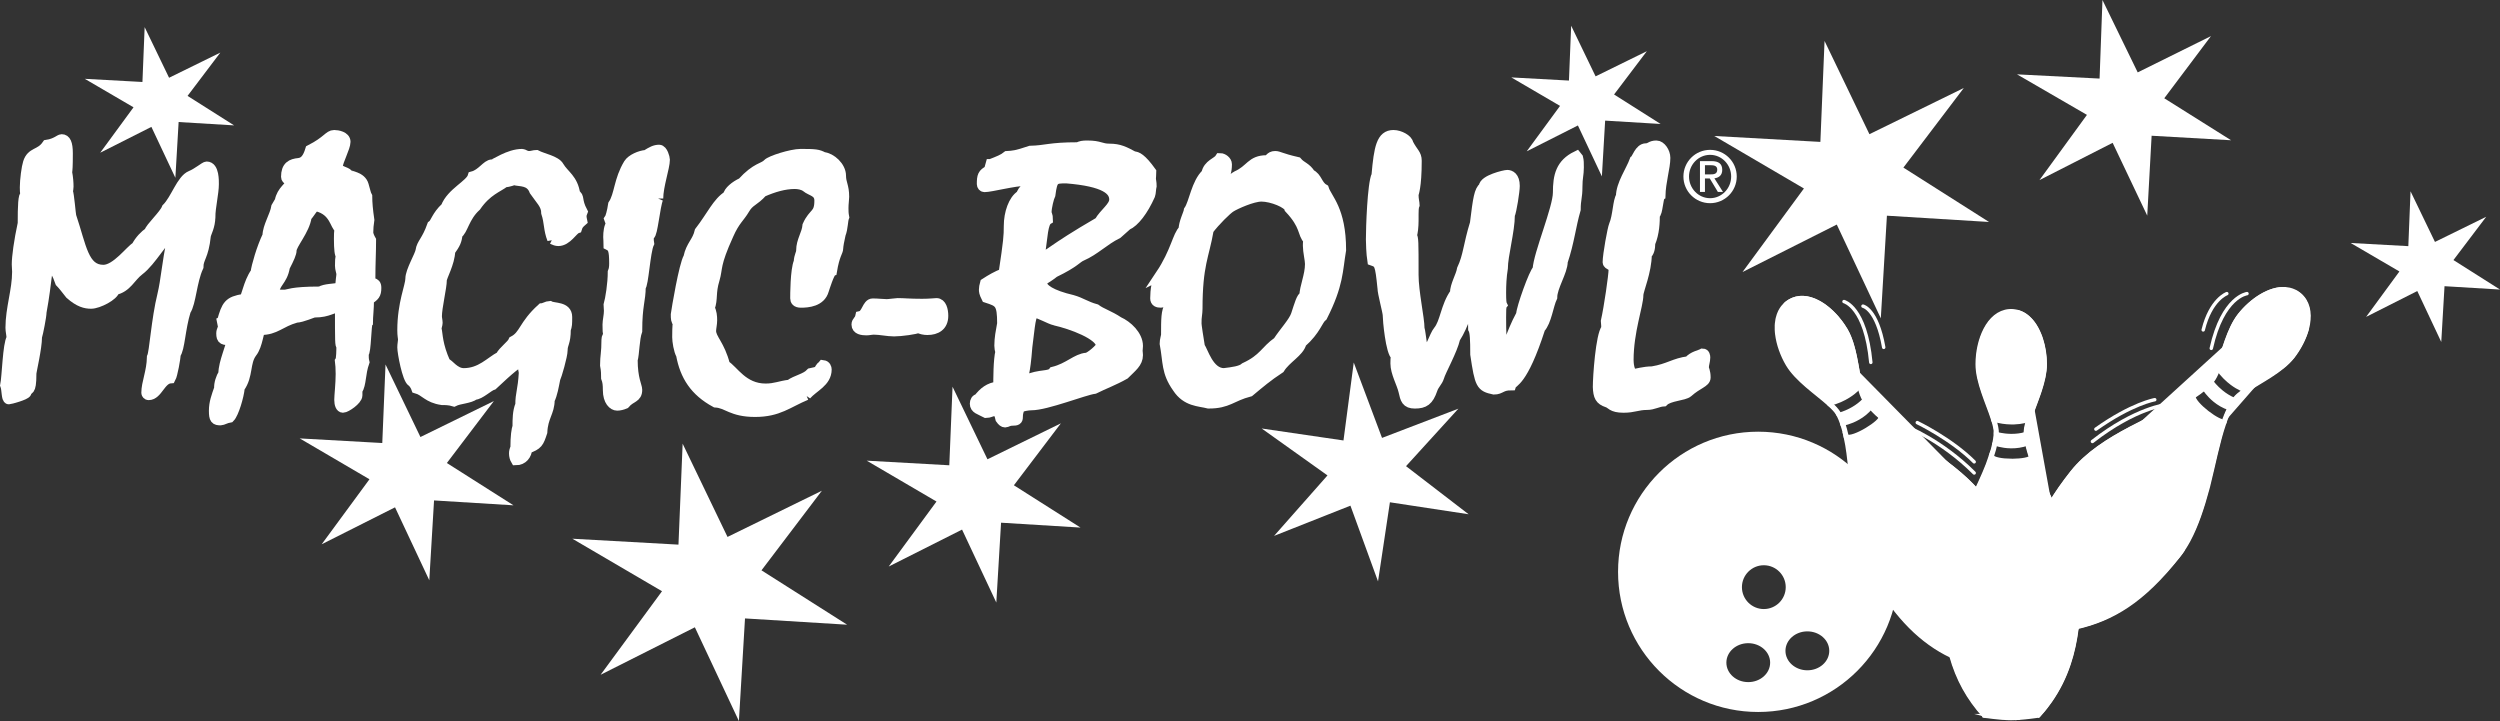 <?xml version="1.0" encoding="UTF-8"?><svg id="Ebene_2" xmlns="http://www.w3.org/2000/svg" viewBox="0 0 728.185 210.026"><rect x="0" y="0" width="728.185" height="210.026" fill="#333333" stroke="none"/><path d="m61.228,63.134c0,2.856-1.224,4.692-1.326,5.61-.612,5.916-2.142,6.426-2.142,8.976-1.938,4.182-2.142,10.506-3.672,12.749-1.632,5.202-1.734,11.22-2.958,12.648,0,1.224-.918,6.12-1.428,7.038-2.958.204-3.774,4.896-6.426,4.896-.306,0-.612-.306-.612-.612,0-2.958,1.53-6.018,1.632-10.404.714-1.428,1.224-10.811,3.06-18.258,1.02-4.284,1.224-8.67,2.754-16.014,0-.51-.204-.612-.714-.612-1.734,0-5.202,6.834-8.874,9.588-2.55,1.938-3.57,4.998-7.14,5.712-.204,1.632-4.794,3.977-6.834,3.977-1.632,0-3.468-.408-6.12-2.754-1.02-1.326-2.244-2.856-2.856-3.468-.714-2.142-2.244-5.1-2.754-5.1-1.326,0-1.02,4.386-2.754,13.77,0,1.224-1.02,6.324-1.326,7.242,0,3.264-1.632,9.996-1.632,10.709,0,6.018-1.02,3.876-1.428,5.508-.204.714-4.794,1.938-5.1,1.938-.714,0-.51-2.754-1.02-4.08.51-2.448.714-11.934,1.836-13.668,0-1.02-.306-2.04-.306-3.06,0-5.61,1.938-10.913,1.938-16.32,0-.714-.102-1.428-.102-2.142,0-2.142.612-6.732,1.734-11.934,0-5.1.102-8.262.816-8.364-.204-.612-.204-1.428-.204-2.142,0-2.142.51-5.916.918-7.14,1.02-3.264,3.468-2.244,5.508-5.202,2.652-.408,3.672-1.632,4.284-1.632,1.122,0,1.734,1.122,1.734,4.08,0,3.978-.102,4.896-.204,5.508.306,1.632.408,3.06.408,4.182,0,.612-.102,1.02-.204,1.326.408.918.816,6.63,1.02,7.344,2.958,8.772,3.57,15.606,9.384,15.606,3.774,0,7.956-5.916,9.588-6.732,1.02-1.938,2.448-3.366,3.774-4.284.204-1.224,4.386-4.998,5.1-6.936,2.652-2.652,4.284-8.364,7.038-9.486,1.836-.714,4.08-2.652,4.59-2.652,2.142,0,2.04,4.182,2.04,5.1,0,2.55-1.02,6.834-1.02,9.486Z" fill="#fff" stroke="#fff" stroke-width="3"/><path d="m64.696,93.631c1.326-4.794,1.938-5.814,6.324-6.528.816-.204,1.224-4.59,3.468-7.752.204-1.734,1.734-7.14,3.468-10.71,0-2.55,2.142-5.814,2.55-8.364l1.02-1.734c.51-2.958,3.06-4.284,3.06-5.202,0-1.02-1.224-.918-1.224-1.836,0-3.06,1.53-3.774,3.672-3.978,1.734-.204,2.652-1.53,3.366-3.876,4.998-2.55,5.406-4.284,6.936-4.284,1.02,0,3.264.408,3.264,1.938,0,1.632-2.244,5.712-2.244,7.14s2.448,1.53,3.06,2.346c.51.612,3.774.612,4.488,3.162.51,1.632.612,2.55,1.02,3.264,0,1.734.204,4.08.612,6.834-.204,1.224-.306,2.652-.306,3.672,0,.612.408,1.53.816,2.244,0,3.468-.204,6.732-.204,11.22,0,2.04,1.734.51,1.734,2.652,0,1.938-.51,2.346-2.142,3.468,0,2.652-.306,4.998-.306,6.528-.51.408-.51,8.976-1.224,9.078,0,1.224,0,1.734.204,2.55-1.224,3.468-.816,6.324-2.04,8.262v1.428c0,1.326-3.264,3.57-4.182,3.57-.612,0-1.02-.918-1.02-2.244,0-1.224.408-4.692.408-7.548,0-1.734-.102-2.856-.204-3.672.408-.51.408-3.57.408-4.59-.408,0-.408-1.02-.408-11.22-2.244,0-3.264,1.53-7.446,1.53-.612,0-3.468,1.428-5.406,1.53-4.692,1.326-5.916,3.57-10.302,3.57-.612,0-.816,4.488-2.55,6.63-2.142,2.856-1.02,6.63-3.57,10.2-.204,2.448-1.734,7.548-2.856,8.67-1.224.204-2.142.815-2.652.815-1.53,0-1.938-.306-1.938-2.754,0-2.346.714-4.182,1.53-6.528-.102-1.326.51-3.162,1.224-4.284,0-3.264,2.346-8.058,2.346-9.792-2.346,0-2.958,0-2.958-1.938,0-.918.51-1.428.51-1.938l-.306-1.53Zm18.258-15.912c-.714,4.284-3.162,4.59-3.162,7.956.714.204,2.346.204,3.06.204,1.224,0,1.734-.918,10.404-.918,1.53-.918,3.978-.714,5.916-1.224,0-1.938.306-3.162.306-3.876,0-.612-.408-1.53-.408-2.448,0-1.224,0-2.244.306-2.958-.408-.102-.612-1.836-.612-4.896,0-1.224,0-1.836.204-2.958-1.428-.816-1.428-5.202-6.63-6.528-1.224,0-1.632,1.428-3.06,3.06-.51,3.876-4.386,8.058-4.386,9.792,0,.816-.612,2.244-1.937,4.794Z" fill="#fff" stroke="#fff" stroke-width="3"/><path d="m160.88,69.662c-1.122-2.856-.816-4.896-1.734-7.65,0-2.448-1.734-3.876-3.468-6.426-1.224-3.264-4.284-2.652-5.915-3.162-.306,0-1.53.612-2.754.612-1.938,1.53-5.202,2.448-8.364,7.038-3.468,3.162-3.774,7.038-5.406,8.058-.204,2.04-.612,2.856-2.142,4.998-.102,3.468-2.448,7.446-2.448,8.466,0,2.04-1.428,7.956-1.428,10.506,0,.612.204,1.326.204,1.938,0,.51-.306,1.122-.306,1.734.408,1.632.204,4.59,2.652,9.996.918.101,2.55,2.958,5.304,2.958,4.998,0,7.752-3.366,10.71-4.896.816-1.632,3.264-3.264,3.774-4.488,3.264-1.734,2.856-4.59,8.262-9.486.408,0,1.836-.714,2.244-.714,1.224.714,5.1.102,5.1,3.162,0,2.04,0,2.55-.408,3.672,0,3.876-.918,4.08-.918,6.018,0,1.632-1.734,7.548-2.142,8.364-.408,2.04-.816,4.488-1.632,6.12,0,3.57-1.938,4.896-2.142,9.384-1.02,3.061-1.224,3.672-4.386,4.794-.102,1.836-1.326,3.366-3.264,3.366-.306-.51-.51-1.224-.51-1.938,0-.511.101-1.021.408-1.632,0-3.57.306-5.305.612-6.223,0-2.04,0-4.386.816-6.324,0-3.366.714-4.08,1.02-9.384-.306-1.428-.306-2.244-.306-3.264-1.326,0-3.978,2.346-8.772,6.834-1.326.408-3.774,2.856-5.304,2.856-1.428,1.122-4.386,1.122-6.018,1.938-1.326-.408-2.652-.408-3.468-.408-4.182-.612-4.896-2.652-7.446-3.366-.204-.612-.816-1.632-1.326-1.938-1.326-.816-2.754-8.466-2.754-9.996,0-.816.204-1.734.204-2.244,0-.612-.204-1.122-.204-2.754,0-7.854,2.346-12.852,2.346-14.994,0-2.244,2.754-6.732,2.958-8.16.306-2.142,1.734-2.754,3.366-7.344,1.02-.714,1.224-2.754,3.978-5.304,1.632-4.284,7.14-6.528,7.854-8.976,2.652-.714,4.08-3.468,5.61-3.468.816,0,4.794-3.06,8.772-3.06.408,0,.918.612,2.04.612.714,0,1.53-.306,2.04-.306,1.938,1.02,5.712,1.632,6.63,3.366,1.428,2.448,4.08,3.57,4.692,8.058,1.428.714.306,1.632,2.142,5.1-.204.51-.306.816-.306,1.326,0,.408.102.816.204,1.326-.816.714-1.224,1.122-1.53,2.142-1.224.408-2.856,3.672-5.406,3.672-.51,0-1.122-.204-1.734-.51Z" fill="#fff" stroke="#fff" stroke-width="3"/><path d="m191.683,57.83c-.918,2.142-1.632,10.608-2.448,10.608-.204.408-.306.714-.306,1.02,0,.408,0,.816.102,1.428-1.122,2.346-1.632,12.24-2.448,12.648,0,3.978-1.02,5.304-1.02,12.852-.816,2.244-.816,6.732-1.326,8.466,0,5.508,1.326,7.65,1.326,8.67,0,2.448-1.734,1.938-3.57,4.08-.714.306-1.53.51-2.244.51-1.122,0-2.652-1.326-2.652-4.488,0-1.53-.101-2.55-.51-3.57,0-1.02,0-2.142-.306-3.672,0-2.754.408-3.468.408-7.446,0-.714.306-1.02.612-1.326-.306-.51-.306-1.632-.306-3.06,0-1.122.408-2.652.408-3.978,0-.612-.102-1.428-.102-1.734.51-1.734,1.224-6.222,1.224-9.588.306-.714.408-1.428.408-2.55,0-3.978-.408-4.692-1.632-5.304,0-1.224-.102-1.836-.102-2.346,0-1.428.204-3.06.816-3.774l-.51-1.428c.306-.408.816-2.244,1.122-4.284,1.836-2.754,1.632-7.14,4.488-11.831.816-1.326,3.366-2.448,5.1-2.55,1.632-1.02,2.55-1.53,3.774-1.53,1.02,0,1.632,2.346,1.632,2.856,0,2.244-1.938,7.65-1.938,11.322Z" fill="#fff" stroke="#fff" stroke-width="3"/><path d="m234.829,115.051c-5.406,2.244-8.058,4.896-14.892,4.896s-8.058-2.55-11.526-2.754c-6.018-3.264-8.873-7.752-9.996-13.872-.714-1.224-1.122-3.978-1.122-5.1,0-.612,0-3.672.204-4.08-.612-.816-.612-1.326-.612-2.55.204-1.53,2.346-14.382,3.672-16.626.714-3.468,2.55-4.488,3.264-7.548,3.468-4.488,5.202-8.568,8.262-10.404.101-1.224,2.039-2.856,4.08-3.774,4.182-4.59,6.222-4.182,7.446-5.508.816-.918,6.935-2.856,9.588-2.856,4.386,0,5.1.102,6.63.918,2.244.204,5.1,2.754,5.1,5.406,0,2.244.918,2.958.918,6.12,0,.816-.204,1.938-.204,3.264,0,.816,0,1.632.204,2.652-.408,1.02-.306,3.162-1.02,4.998-.408,1.734-.714,3.468-.714,4.08,0,1.02-1.02,1.734-1.836,6.732-.714.306-2.142,4.896-2.346,5.508-.918,3.264-4.59,3.57-6.63,3.57-1.326,0-1.632-.612-1.632-1.224,0-.816,0-8.262,1.02-10.608.102-1.836.714-2.346.714-3.366,0-2.754,1.632-4.794,1.836-7.242,1.734-3.876,3.468-2.958,3.468-7.242,0-2.754-2.448-2.754-3.876-3.978-.918-.714-2.346-.918-3.366-.918-2.958,0-6.12.918-9.384,2.346-2.448,2.754-3.774,2.55-5.202,4.998-1.428,2.448-2.856,3.264-4.692,7.446-4.08,8.976-3.059,9.588-4.08,13.056-1.224,3.978-.408,5.61-1.428,8.364.612,1.122.714,2.346.714,3.57,0,1.02-.306,2.244-.306,3.06,0,2.346,2.55,3.978,4.08,9.996,2.448,1.428,5.202,6.834,11.832,6.834,2.856,0,4.284-.816,7.038-1.122,1.938-1.428,4.59-1.734,6.12-3.366,1.02-.204,1.836-.408,2.448-.714.306-1.224.714-1.122,1.122-1.632.816.102,1.02.816,1.02,1.224,0,3.672-3.774,4.998-5.916,7.446Z" fill="#fff" stroke="#fff" stroke-width="3"/><path d="m270.121,96.08c-.918,0-1.836-.204-2.652-.612-.612.408-4.998,1.02-7.038,1.02-1.938,0-3.978-.51-5.916-.51-.714,0-1.428.204-2.142.204-1.224,0-2.856-.204-2.856-1.632,0-1.02.816-1.02,1.121-2.448,1.836-.408,1.938-3.672,3.57-3.672,1.326,0,3.264.204,4.08.204.714,0,2.652-.306,3.162-.306,1.938,0,3.264.204,7.14.204,2.346,0,3.774-.204,4.182-.204,1.428,0,1.938,1.938,1.938,3.672,0,2.958-2.04,4.08-4.59,4.08Z" fill="#fff" stroke="#fff" stroke-width="3"/><path d="m288.581,47.833c2.346-.918,3.672-1.428,4.794-2.346,1.632-.102,2.55-.102,6.732-1.53,4.59-.102,5.508-1.02,13.872-1.02.918-.408,1.326-.51,2.754-.51,3.672,0,3.876.918,6.426.918,2.856,0,4.386.816,7.038,2.244.918,0,2.244.51,5.1,4.488,0,.918-.102,1.428-.102,1.938s.204,1.122.204,2.142c-.204.816-.204,2.142-.408,2.652-2.04,4.59-4.59,7.854-6.732,8.772l-2.754,2.448c-4.08,2.04-6.528,4.794-10.506,6.528-1.428.612-1.836,1.836-7.956,4.794-2.244,1.836-3.57,2.04-3.57,3.06,0,1.734,2.754,3.57,8.873,4.998,2.55.714,3.876,1.836,6.834,2.652,1.632,1.224,3.876,1.836,6.63,3.672,2.55,1.122,5.61,3.978,5.61,7.038,0,.51-.102,1.02-.102,1.428,0,.306.102.714.102,1.224,0,2.244-1.734,3.468-3.876,5.61-3.06,1.734-6.12,2.856-8.772,4.182-3.06.408-13.974,4.794-18.36,4.794-1.02,0-2.754.306-3.366.714-.306.816-.612,1.428-.612,2.856,0,.714-.306.918-1.53.918s-1.632.51-2.142.51c-.408,0-.816-.306-1.326-1.021l-.51-2.04c-.408-.102-.816-.204-1.53-.204-.51,0-1.326.51-2.142.51-1.938-1.02-3.264-1.224-3.264-2.652,0-.714.306-1.326,1.02-1.428,1.53-1.938,3.06-3.264,5.814-3.57,0-2.244,0-7.752.612-10.2-.204-.408-.306-1.224-.306-1.734,0-2.142.408-4.182.816-6.426,0-6.018-.816-6.324-4.59-7.548-.714-1.428-.714-1.836-.714-2.346s.102-1.122.306-1.836c1.734-1.122,3.468-2.142,5.406-2.856,1.428-9.486,1.53-10.914,1.53-13.872,0-3.672,1.326-7.548,3.468-8.874l.408-.816c.204-.612,2.346-2.448,2.346-2.856,0-.51-.306-.612-1.122-.612-3.57,0-10.302,1.836-12.24,1.836-.408,0-.714-.408-.714-.816,0-2.346.204-3.06,2.04-3.977l.51-1.837Zm18.768,45.492c-1.632-.408-4.794-2.244-5.814-2.244-1.428,0-1.53,3.876-2.346,9.996-.612,8.16-1.326,8.67-1.326,9.078s.306.51.817.612c4.386-1.938,7.038-.918,8.16-2.448,4.488-1.122,6.732-3.876,9.69-4.08,1.02-.102,4.182-2.856,4.182-3.57,0-3.162-8.772-6.324-13.362-7.344Zm3.264-41.412c-3.57,0-4.08.102-4.692,4.794-.408.816-1.122,3.672-1.122,5.1,0,.612.408.918.408,2.142-1.53.918-1.53,5.304-2.244,9.486,0,.918.204,1.122.918,1.122,1.632,0,1.734-1.428,16.32-9.894,1.428-2.55,4.386-4.386,4.386-6.528,0-2.754-2.652-5.304-13.974-6.222Z" fill="#fff" stroke="#fff" stroke-width="3"/><path d="m338.052,80.065c4.488-6.732,4.896-11.424,6.732-13.158,0-2.04,1.428-4.692,1.53-5.61,1.53-2.244,2.142-7.956,5.1-10.71.51-2.754,3.162-3.162,3.978-4.488.816,0,1.938.816,1.938,1.734,0,4.182-1.938,4.182-1.938,6.426,0,.816,0,1.224.306,1.224s3.468-3.774,4.488-4.182c4.182-1.836,4.182-4.59,8.772-4.59.918,0,.918-1.224,2.448-1.224,1.122,0,1.53.612,6.426,1.734,1.224,1.428,2.652,1.53,3.876,3.57,1.938.816,1.938,3.162,3.876,4.284.918,2.856,4.998,5.916,4.998,17.748-1.02,6.018-.714,9.996-5.406,19.278-1.428,1.122-1.836,3.978-6.12,7.752-.612,2.652-4.488,4.488-6.324,7.446-3.57,2.346-5.712,4.182-8.772,6.732-5.406,1.428-6.222,3.468-11.934,3.468-2.754-.714-6.426-.51-9.078-4.59-3.264-4.59-2.652-7.446-3.672-12.852,0-.918.408-2.142.408-2.55,0-4.488,0-6.936,1.02-8.364,0-3.57-.204-3.774-.612-3.774-.612,0-.714,2.754-1.938,2.754-.918,0-1.632-.204-1.632-1.224,0-2.142.408-5.508,1.53-6.834Zm10.404,13.974c0,.714.612,4.59,1.02,7.038.918,1.02,2.55,7.65,7.038,7.65,2.55-.306,4.998-.612,6.12-1.632,5.508-2.55,5.916-4.998,9.588-7.548,1.938-2.958,4.59-5.712,5.304-7.854,1.02-3.06,1.53-5.1,2.448-5.508,0-2.448,1.632-5.916,1.632-9.282,0-1.224-.612-3.672-.612-5.304,0-.408,0-1.02.102-1.734-1.836-1.938-.714-4.08-5.508-9.18-.306-1.53-5.1-3.468-8.16-3.468-2.652,0-7.548,2.244-8.874,3.06-1.224.714-4.692,4.182-6.528,6.63-1.326,7.752-3.264,10.098-3.264,23.052,0,1.326-.306,2.346-.306,4.08Z" fill="#fff" stroke="#fff" stroke-width="3"/><path d="m400.984,50.996c.714-8.058,1.428-11.628,4.895-11.628,1.836,0,4.183,1.326,4.284,2.448,1.428,2.754,2.448,3.06,2.448,4.998,0,7.854-.918,9.486-.918,9.996,0,1.326.306,2.346.306,2.856-.306.714-.306,1.428-.306,4.692,0,1.53-.204,3.672-.51,4.182.51.816.51,1.632.51,11.526,0,4.998,1.733,12.648,1.733,15.606.511,1.632.612,6.834,1.836,6.834s2.551-4.794,3.673-6.12c2.04-2.448,2.142-7.14,4.895-11.016,0-2.244,1.734-4.998,2.04-6.936,1.836-3.876,1.836-7.14,3.774-13.362.918-7.446,1.224-9.486,2.55-10.608,0-2.04,6.12-3.468,6.834-3.468.816,0,2.142.51,2.142,3.162,0,1.53-.918,7.344-1.428,8.466,0,4.59-2.04,11.832-2.04,15.504-.408,2.448-.51,4.998-.51,7.14,0,2.346.102,3.162.306,3.57-.306.408-.306,1.734-.306,3.57,0,8.976.51,9.384.918,9.384,1.224,0,1.632-3.978,4.998-10.2,0-1.734,3.773-12.342,4.794-13.056.203-4.488,5.916-17.85,5.916-22.44,0-4.896.815-8.364,5.405-10.608l.408.51c.204.816.204,1.53.204,2.754,0,2.142-.408,2.958-.408,5.61,0,3.264-.51,3.57-.51,6.63-1.428,4.896-1.836,9.486-3.774,15.198,0,2.856-3.06,7.344-3.06,10.404-1.122,2.346-1.632,7.038-3.468,8.976-5.202,16.116-8.059,15.402-8.466,16.626-2.958,0-2.958,1.224-4.998,1.224-3.774-.816-4.08-1.326-5.406-10.2,0-4.386-.101-6.528-.612-7.446,0-5.508-.204-6.018-.815-6.018-1.02,0-1.836,4.692-4.488,8.772-.816,3.57-4.182,9.486-4.692,11.322-.407,1.326-1.428,2.04-1.937,3.57-1.122,3.264-2.346,4.08-5.1,4.08-2.448,0-2.755-1.224-3.265-3.57-.51-2.244-2.346-5.406-2.346-8.058,0-.918,0-1.632.204-2.142-1.632-1.02-2.448-10.71-2.448-11.934,0-1.02-1.53-6.426-1.53-7.956-.714-7.038-.918-7.242-2.958-7.956-.306-1.938-.407-5.304-.407-6.12,0-3.366.407-16.116,1.632-18.768Z" fill="#fff" stroke="#fff" stroke-width="3"/><path d="m476.056,108.931c.611,0,2.754-.714,5.202-.714,4.895-.816,6.426-2.448,10.607-2.958,1.326-1.53,3.162-1.734,4.08-2.244.612,0,.714.714.714,1.122,0,1.02-.408,1.938-.408,2.958,0,.408.511,1.122.511,2.856,0,1.428-2.244,1.734-5.101,4.284-1.122,1.02-5.508,1.02-7.14,2.652-1.632.102-2.958,1.02-4.794,1.02-2.754,0-3.774.816-6.834.816-3.468,0-3.57-1.224-4.692-1.53-2.142-.714-2.651-1.734-2.754-4.488,0-2.958.816-14.994,2.448-17.034,0-.51,0-1.122-.103-2.142.918-4.08,2.244-13.362,2.244-14.994,0-1.428-1.733-1.326-1.733-2.142,0-2.142,1.428-9.894,1.836-10.812,1.122-2.55,1.122-7.14,2.04-8.364,0-3.468,2.855-7.446,3.977-10.506.612-.408,1.428-3.468,3.264-3.468,1.326,0,1.326-.816,3.06-.816,1.224,0,2.55,1.836,2.55,3.57,0,2.754-1.326,6.834-1.428,11.016-.714.51-.714,5.1-1.632,5.508,0,2.142-.102,5.406-1.326,8.262,0,1.734-.408,2.856-1.02,3.264,0,4.998-2.447,10.506-2.447,11.832,0,3.06-2.856,10.608-2.856,18.972,0,.612.102,4.08,1.734,4.08Z" fill="#fff" stroke="#fff" stroke-width="3"/><polygon points="277.45 112.643 287.62 133.777 309.009 123.304 295.318 141.347 314.727 153.67 291.584 152.247 290.2 175.507 280.221 154.256 258.854 165.018 272.775 146.082 252.456 134.182 276.505 135.523 277.45 112.643" fill="#fff"/><polygon points="198.835 129.234 211.906 156.394 239.394 142.934 221.8 166.123 246.744 181.96 217 180.131 215.223 210.026 202.396 182.713 174.936 196.544 192.827 172.208 166.715 156.915 197.621 158.637 198.835 129.234" fill="#fff"/><polygon points="112.292 106.16 122.462 127.293 143.851 116.82 130.16 134.864 149.568 147.186 126.426 145.762 125.042 169.024 115.062 147.772 93.696 158.534 107.617 139.598 87.298 127.698 111.347 129.04 112.292 106.16" fill="#fff"/><polygon points="394.312 105.591 402.549 127.551 424.789 119.036 409.539 135.781 427.766 149.791 404.844 146.301 401.382 169.346 393.347 147.286 371.102 156.091 386.661 138.478 367.49 124.806 391.321 128.295 394.312 105.591" fill="#fff"/><polygon points="457.639 7.491 464.754 22.24 479.682 14.911 470.137 27.52 483.696 36.11 467.537 35.133 466.587 51.377 459.603 36.544 444.693 44.076 454.398 30.844 440.201 22.549 456.994 23.467 457.639 7.491" fill="#fff"/><polygon points="42.132 7.901 49.247 22.65 64.175 15.321 54.63 27.931 68.189 36.52 52.03 35.544 51.08 51.788 44.097 36.956 29.186 44.487 38.892 31.255 24.694 22.96 41.487 23.878 42.132 7.901" fill="#fff"/><polygon points="531.444 11.927 544.516 39.087 572.004 25.627 554.409 48.816 579.353 64.654 549.61 62.825 547.832 92.719 535.006 65.407 507.546 79.238 525.436 54.901 499.324 39.608 530.229 41.331 531.444 11.927" fill="#fff"/><polygon points="612.392 0 622.66 21.086 643.999 10.514 630.394 28.621 649.859 40.853 626.711 39.537 625.435 62.806 615.357 41.6 594.04 52.461 607.872 33.461 587.498 21.656 611.552 22.885 612.392 0" fill="#fff"/><polygon points="702.127 55.719 709.242 70.468 724.17 63.139 714.625 75.748 728.185 84.337 712.025 83.361 711.075 99.605 704.092 84.773 689.182 92.304 698.887 79.072 684.689 70.777 701.482 71.695 702.127 55.719" fill="#fff"/><path d="m575.678,143.07c-1.53,3.25-3.16,6.61-4.64,10.05v.01c-2.68,6.24-4.82,12.73-4.82,19.22,0,7.2.72,13.27,2.18,18.54-8.51-4.09-15.58-11.03-22.49-22.78-7.05-11.98-5.6-28.95-8.14-40.86q-.01-.01-.01-.02c-.01-.05-.02-.1-.03-.15-.03-.16-.07-.33-.12-.49-.02-.08-.03-.15-.06-.22-.2-.89-.42-1.75-.7-2.57-.02-.1-.06-.2-.09-.3-.02-.04-.03-.07-.04-.11-.01-.04-.02-.08-.03-.12-.29-.82-.6-1.59-.95-2.33-.03-.07-.07-.13-.11-.2-.03-.08-.08-.16-.14-.24-.52-.89-1.38-1.81-2.46-2.77-.04-.05-.08-.08-.12-.12-.03-.04-.07-.07-.11-.11-3.64-3.25-9.36-7.04-11.98-11.5-1.55-2.64-2.68-5.76-3.04-8.72.33,2.97,1.46,6.11,3.02,8.75,2.77,4.72,9.02,8.69,12.59,12.07.07.07.14.14.22.22.68.65,1.25,1.28,1.67,1.9.01.01.02.02.02.03.17.24.31.48.42.72.46.97.86,2.02,1.21,3.13.23.79.42,1.48.55,2.02,2.91,11.93,1.13,29.65,8.41,42.03,6.91,11.75,14,18.7,22.52,22.78.02.01.04.02.06.03l.01-.04v-.03c-1.46-5.27-2.18-11.34-2.18-18.54,0-6.47,2.13-12.93,4.8-19.15.01-.03.02-.05.03-.07l4.38-9.51s0-.01.01-.02c.07-.14.14-.29.21-.44v-.03c-.02-.02-.04-.04-.05-.06Z" fill="#fff" stroke="#fff" stroke-miterlimit="10"/><path d="m575.688,143.04c-.89-1.01-1.84-1.98-2.83-2.92-.3-.29-.6-.57-.91-.84-.17-.17-.35-.33-.54-.48-.3-.27-.61-.54-.92-.8-.62-.54-1.25-1.06-1.89-1.56-.74-.59-1.49-1.16-2.25-1.73-1.5-1.13-3.04-2.21-4.57-3.27-.4-.29-.8-.56-1.2-.83-.52-.36-1.04-.71-1.56-1.06-.25-.18-.49-.34-.74-.51-.77-.51-1.53-1.03-2.27-1.55-.75-.51-1.48-1.01-2.2-1.53h-.01c-.72-.5-1.42-1.02-2.11-1.53-1.35-.99-2.63-2-3.81-3.02,0-.01-.01-.01-.01-.01-.19-.17-.37-.32-.55-.49-.12-.11-.25-.22-.37-.35-.05-.04-.09-.09-.14-.12-.08-.09-.17-.16-.25-.24-.09-.08-.17-.16-.25-.24-.16-.15-.31-.31-.46-.46-.07-.07-.14-.14-.21-.21-.09-.08-.18-.17-.25-.26-.04-.03-.07-.07-.1-.11-.09-.09-.18-.18-.26-.28-.03-.03-.05-.05-.07-.08-.01-.01-.02-.01-.02-.01-.01-.02-.02-.03-.03-.04-.01-.01-.02-.03-.04-.04-.08-.1-.17-.19-.27-.3,0,0,0-.01-.01-.02-.47-.54-.91-1.09-1.31-1.65,0,0,0-.01-.01-.01-.35-.49-.64-1.12-.9-1.85-.09-.26-.18-.53-.26-.81-.09-.31-.18-.64-.26-.97-.03-.12-.05-.24-.08-.36-.02-.08-.03-.17-.05-.25-.02-.05-.03-.1-.04-.15-.05-.21-.1-.42-.14-.64-.05-.22-.09-.44-.13-.67-.1-.52-.2-1.05-.3-1.6-.07-.38-.14-.77-.2-1.16-.04-.24-.09-.48-.13-.72-.04-.24-.09-.48-.13-.73-.66-3.65-1.48-7.51-3.17-10.39-.22-.38-.46-.75-.71-1.12-.22-.34-.45-.67-.7-1-.35-.47-.72-.94-1.1-1.38-.23-.27-.47-.53-.71-.79-.12-.13-.25-.26-.38-.38-.12-.13-.25-.26-.38-.38-.26-.25-.53-.5-.8-.74,0-.01-.01-.01-.02-.01-.23-.2-.46-.39-.69-.57-.21-.17-.42-.34-.64-.49-.01-.01-.03-.03-.05-.04-.21-.15-.42-.3-.64-.43-.22-.15-.45-.29-.68-.41-.23-.13-.46-.26-.69-.37-.23-.11-.47-.22-.7-.31,3.46,1.5,6.75,4.85,8.87,8.46,2.63,4.46,3.16,11.29,4.23,16.06.12.57.26,1.11.42,1.61.09.32.18.59.27.84.04.13.09.24.13.35.09.21.17.4.24.56.15.32.29.53.38.67.03.07.07.14.12.21.01,0,.01.01.01.01.47.66,1,1.31,1.59,1.95.9,1.02,1.94,2.01,3.07,3l.01.01c7.75,6.7,19.91,12.7,27.75,21.57-1.53,3.25-3.16,6.61-4.64,10.05v.01c.03.02.04.05.06.07.01-.03.02-.05.03-.07l4.38-9.51s0-.01.01-.02c.07-.14.14-.29.21-.44v-.03l.02-.03-.06-.06Z" fill="#fff" stroke="#fff" stroke-miterlimit="10"/><path d="m536.848,123.8c.28.82.5,1.68.7,2.57-.02-.08-.05-.16-.07-.25-.13-.54-.32-1.23-.55-2.02-.03-.1-.05-.2-.08-.3Z" fill="#fff" stroke="#fff" stroke-miterlimit="10"/><path d="m547.918,121.49c-1.13-.99-2.17-1.98-3.07-3l.02-.02c.02.01.03.03.04.04.01.01.02.02.03.04l.09.09c.08.1.17.19.26.28.03.04.06.08.1.11.03.03.07.07.11.1.04.05.09.1.14.16.07.07.14.14.21.21.15.15.3.31.46.46.08.08.16.16.25.24.08.08.17.15.25.24.05.03.09.08.14.12.12.13.25.24.37.35.17.15.34.29.5.43.02.02.04.04.05.06,0,0,.01,0,.01.01.02.02.04.05.04.08Z" fill="#fff" stroke="#fff" stroke-miterlimit="10"/><path d="m535.488,120.5c-.06-.08-.12-.16-.19-.25,0-.01-.01-.02-.02-.03-.46-.61-1.13-1.34-1.67-1.9-.08-.08-.15-.15-.22-.22-.14-.15-.26-.27-.36-.37,1.08.96,1.94,1.88,2.46,2.77Z" fill="#fff" stroke="#fff" stroke-miterlimit="10"/><path d="m541.848,112.86c.09.38.17.73.26,1.04-.16-.5-.3-1.04-.42-1.61.01-.01.02-.02.02-.03l.01-.01c.02.08.03.17.05.25.03.12.05.24.08.36Z" fill="#fff" stroke="#fff" stroke-miterlimit="10"/><path d="m543.278,116.5c-.01.01-.02.02-.03.03-.05-.07-.09-.14-.12-.21.07.09.12.15.14.17.01,0,.01.01.01.01Z" fill="#fff" stroke="#fff" stroke-miterlimit="10"/><path d="m521.368,87.88c0-.01.01-.01.01-.01,2.47-1.45,5.27-1.15,7.91.21.23.11.46.24.69.37.23.12.46.26.68.41.22.13.43.28.64.43.02.01.04.03.05.04.22.15.43.32.64.49.23.18.46.37.69.57.01,0,.02,0,.02.01.27.23.54.48.8.74.13.11.26.24.38.38.13.12.26.25.38.38.25.26.48.52.71.79.38.44.75.91,1.1,1.38.25.33.48.66.7,1,.25.37.49.74.71,1.12,1.69,2.88,2.51,6.74,3.17,10.39.04.25.09.49.13.73s.09.48.13.72c.06.39.13.78.2,1.16.1.55.2,1.08.3,1.6.04.23.08.45.13.67.04.22.09.43.14.64.01.05.02.11.03.16l.06.24c.03.12.05.24.08.36.08.33.17.66.26.97.08.28.17.55.26.81.26.73.55,1.36.9,1.85.01,0,.01.01.01.01.4.56.84,1.11,1.31,1.65.01.01.01.02.01.02.1.11.19.2.27.3.02.01.03.03.04.04s.02.02.03.04c0,0,.01,0,.02.01.02.03.04.05.07.08.08.1.17.19.26.28.03.04.06.08.1.11.03.03.07.07.11.1.11.12.23.25.35.37.15.15.3.31.46.46.08.08.16.16.25.24.08.08.17.15.25.24.05.03.09.08.14.12.28.26.57.52.87.78,1.2,1.04,2.5,2.06,3.87,3.09.69.51,1.39,1.01,2.11,1.53h.01c.72.5,1.45,1.02,2.2,1.53s1.51,1.03,2.27,1.55c.25.17.49.33.74.51.52.35,1.04.7,1.56,1.06.4.27.8.54,1.2.83,1.53,1.06,3.07,2.14,4.57,3.27.76.56,1.51,1.14,2.25,1.73.64.5,1.27,1.02,1.89,1.56.31.26.62.52.92.8.19.15.37.31.54.48.31.27.61.55.91.84.99.94,1.94,1.91,2.83,2.92l.06.06m-7.35,47.79c.03.01.05.02.08.03l.01.01m-31.8-67.66l.03.12c.01.04.02.07.04.11.03.1.07.2.09.3.28.82.5,1.68.7,2.57.03.07.04.14.06.22.05.16.09.33.12.49l.03.15q0,.01.01.02m-4.97-9.75c.04.04.08.07.11.11.04.04.08.07.12.12,1.08.96,1.94,1.88,2.46,2.77.06.08.11.16.14.24.04.07.08.13.11.2m-14.36-33.07s-.01,0-.01.01c-.5.29-.94.62-1.31,1" fill="#fff" stroke="#fff" stroke-width="1.5"/><path d="m541.688,112.29c-.19.25-1.25,1.56-3.35,2.87-1.38.88-3.21,1.76-5.54,2.34-3.64-3.25-9.36-7.04-11.98-11.5-1.55-2.64-2.68-5.76-3.04-8.72-.02-.2-.04-.39-.06-.59-.02-.21-.03-.41-.04-.62-.01-.4-.01-.78,0-1.16,0-.04.01-.08,0-.12.01-.15.02-.3.03-.45.01-.09.02-.17.03-.25.02-.28.06-.55.12-.82.01-.07.02-.14.03-.21.03-.13.05-.26.09-.38.15-.63.36-1.24.63-1.8.11-.24.24-.47.39-.69.1-.17.21-.33.33-.48.02-.04.05-.08.08-.11.03-.04.06-.07.09-.1.16-.22.35-.42.56-.62.38-.36.81-.68,1.3-.97q.01-.01.02-.01c.01,0,.01-.01.02-.01.14-.08.27-.15.41-.22.14-.08.29-.14.44-.2.57-.24,1.15-.4,1.74-.47.15-.02.3-.04.45-.05.15-.01.29-.01.44-.01.18,0,.36.01.54.02.23.01.45.05.68.08.09.01.17.02.26.04.25.04.49.1.74.17.26.07.53.15.79.25.23.08.47.17.7.27,3.46,1.5,6.75,4.85,8.87,8.46,2.63,4.46,3.16,11.29,4.23,16.06Z" fill="#fff" stroke="#fff" stroke-width="1.5"/><path d="m544.848,118.49c-1.12,1.38-2.43,2.38-3.67,3.08-2.38,1.38-4.49,1.7-4.49,1.7-.29-.82-.6-1.59-.95-2.33,0,0,1.94-.45,4.17-1.77,1.11-.65,2.29-1.51,3.34-2.64.01,0,.01.01.01.01.47.66,1,1.31,1.59,1.95Z" fill="#fff" stroke="#fff" stroke-width="1.5"/><path d="m575.678,143.07c-1.53,3.25-3.16,6.61-4.64,10.05v.01c-2.68,6.24-4.82,12.73-4.82,19.22,0,7.2.72,13.27,2.18,18.54-8.51-4.09-15.58-11.03-22.49-22.78-7.05-11.98-5.6-28.95-8.14-40.86,1.01.55,3.7-.55,6.06-1.97,2.32-1.38,4.32-3.08,4.1-3.78,7.75,6.7,19.91,12.7,27.75,21.57Z" fill="#fff" stroke="#fff" stroke-width="1.5"/><path d="m672.328,91.22c-.02-.28-.05-.54-.09-.79-.03-.19-.06-.38-.11-.56-.03-.14-.07-.29-.11-.42-.4-1.37-1.15-2.59-2.34-3.55-.02-.02-.04-.03-.06-.05-.85-.67-1.79-1.1-2.77-1.32.96.23,1.87.65,2.7,1.31l.01.01c.05.03.09.07.13.11,2.41,2,2.99,5.09,2.42,8.37-.04.25-.09.51-.15.76,0,.02-.01.04-.02.06-.03.15-.07.29-.11.44-.64,2.25-1.9,4.94-4.14,8.1-3.77,4.54-8.62,6.16-13.58,9.92-.19.14-.38.28-.57.45-.02.01-.04.02-.06.04-1.46,1-2.15,1.75-2.45,2.16-.01.02-.02.03-.03.04-.05.04-.1.09-.15.14-.04.05-.09.1-.13.16-.46.58-.9,1.31-1.32,2.16-.53,1.11-1.03,2.43-1.51,3.91,0,.02-.01.04-.02.05-.04.13-.08.26-.12.39-.02.06-.04.12-.06.19-1.84,5.33-3.04,11.78-4.66,18.23-.06.24-.12.48-.19.72-1.46,5.41-3.2,10.74-5.53,15.07-.02.04-.04.08-.06.12l-.01.01c-.07.15-.15.29-.24.43-.01.04-.03.08-.06.11-.12.22-.25.44-.39.66-.12.22-.25.43-.39.64-.13.21-.26.42-.41.62-.41.61-.83,1.18-1.28,1.73-8.99,11-18.26,18.45-29.67,20.77.27-2.29.44-4.7.51-7.27.03-.91.04-1.84.04-2.79,0-4.15-.88-8.29-2.21-12.38-.18-.57-.38-1.14-.58-1.71-.35-.99-.73-1.98-1.13-2.97-.59-1.47-1.22-2.93-1.88-4.38-.21-.48-.43-.97-.66-1.45-.22-.48-.44-.96-.67-1.44-.22-.48-.44-.95-.66-1.42l-.01.01-.03.1c3.85,8.16,7.74,16.9,7.74,25.64,0,1.05-.02,2.08-.05,3.09-.07,2.46-.24,4.78-.5,6.98-.01.06-.01.11-.02.17.03,0,.06-.01.09-.02,10.75-2.31,19.83-8.27,29.56-20.59,5.4-6.84,7.77-16.07,9.81-24.84.03-.12.05-.23.08-.33.81-3.49,1.57-6.91,2.47-10.06.07-.25.14-.49.2-.72,1.05-3.6,2.28-6.83,3.97-9.39,2.41-3.66,12.41-7.17,16.83-12.76,2.9-3.67,4.98-8.59,4.63-12.66Z" fill="#fff" stroke="#fff" stroke-miterlimit="10"/><path d="m605.308,175.14c-.07,2.57-.24,4.98-.51,7.27-.03,0-.06.01-.09.01.26-2.2.43-4.52.5-6.98l.1-.3Z" fill="#fff" stroke="#fff" stroke-miterlimit="10"/><path d="m643.028,141.53c1.62-6.45,2.82-12.9,4.66-18.23-.27.87-.53,1.78-.79,2.73-.06.23-.13.47-.2.72-.81,3.06-1.6,6.51-2.47,10.06-.03.1-.05.21-.08.33-.36,1.45-.73,2.92-1.12,4.39Z" fill="#fff" stroke="#fff" stroke-miterlimit="10"/><path d="m653.478,114.1c-.05.04-.1.08-.15.12-.7.56-1.4,1.17-2.1,1.86-.02.01-.03.01-.02.02-.07.05-.12.1-.18.16.3-.41.99-1.16,2.45-2.16Z" fill="#fff" stroke="#fff" stroke-miterlimit="10"/><path d="m672.108,94.33c.57-3.28-.01-6.37-2.42-8.37.01-.02,0-.04-.01-.06-.02-.07-.04-.15-.06-.23,0,0,1.68,1.14,2.4,3.78.04.13.08.28.11.42.05.18.08.37.11.56.04.25.07.51.09.79.07.91.02,1.94-.22,3.11Z" fill="#fff" stroke="#fff" stroke-miterlimit="10"/><path d="m642.098,112.93s.01.02.03.05c-1.02.86-2.15,1.68-3.36,2.47.01-.02.01-.05.01-.07.05-.04.1-.07.15-.1.04-.02.07-.05.11-.08.48-.34,1.61-1.14,2.97-2.2.03-.02.06-.05.09-.07Z" fill="#fff" stroke="#fff" stroke-miterlimit="10"/><path d="m649.538,118.81c0,.01-.01.02-.01.03-.03.06-.06.12-.09.18-.06.12-.11.23-.16.35-.06.13-.14.29-.22.46-.05.09-.09.18-.12.27-.09.2-.18.39-.26.59-.06.13-.11.26-.16.39-.06.14-.12.29-.18.44-.06.15-.12.3-.18.46-.08.21-.16.42-.24.64q0,.01-.01.02v.02c-.01.01-.02.01-.02.01.48-1.48.98-2.8,1.51-3.91.04.02.09.03.14.05Z" fill="#fff" stroke="#fff" stroke-miterlimit="10"/><path d="m646.118,107.28c-.63,1.68-1.3,3.08-2.11,3.94l-.03.03c-.03-.03-.04-.05-.04-.05.05-.06.1-.11.16-.18.05-.06.1-.12.13-.18.59-.83,1.34-2.48,1.67-3.23.02-.05.04-.09.06-.14.02-.04.03-.08.05-.12.02-.05.04-.09.06-.14.02.02.03.05.05.07Z" fill="#fff" stroke="#fff" stroke-miterlimit="10"/><path d="m650.998,116.3c-.09.13-.15.22-.17.28-.01.02-.02.03-.03.05-.03-.01-.05-.02-.08-.03.04-.06.09-.11.13-.16.05-.05.1-.1.15-.14Z" fill="#fff" stroke="#fff" stroke-miterlimit="10"/><path d="m654.178,113.63c-.12.09-.24.17-.36.25-.1.05-.19.11-.28.18.19-.17.38-.31.57-.45.03.01.06.01.07.02Z" fill="#fff" stroke="#fff" stroke-miterlimit="10"/><path d="m635.748,159.91c-.46.71-.95,1.4-1.48,2.06-10.27,12.99-18.99,18.17-29.48,20.58h-.01c-.03.01-.05.01-.08.02m67.13-86.98c-.73,2.9-2.29,5.86-4.2,8.28-3.21,4.06-9.4,7.04-13.45,9.76-.12.09-.24.17-.36.25-.16.11-.33.23-.49.34-.86.63-1.59,1.25-2.1,1.86-.02.01-.03.01-.02.02-.15.16-.27.32-.38.48-.01.02-.02.03-.03.05-.45.68-.87,1.41-1.26,2.18,0,.01-.01.02-.01.03l-.09.18c-.06.12-.11.23-.16.35-.08.15-.16.3-.22.46-.05.09-.09.18-.12.27-.09.2-.18.39-.26.59-.06.13-.11.26-.16.39-.06.14-.12.29-.18.44s-.12.3-.18.46c-.08.21-.16.42-.24.64q0,.01-.01.02v.02c-.05.14-.1.3-.16.45m18.01-38.75c-4.56-.39-9.89,3.21-13.3,7.52-3.21,4.07-4.67,10.76-6.39,15.33-.02.05-.04.09-.06.14-.02.04-.03.08-.05.12-.02.05-.04.09-.06.14-.5,1.32-1.04,2.44-1.67,3.23-.03.06-.08.12-.13.18-.06.07-.11.12-.16.18-.56.6-1.18,1.17-1.84,1.73-.03.02-.06.05-.09.07-.91.76-1.9,1.5-2.97,2.2-.04.03-.07.06-.11.08-.05.03-.1.06-.15.1-10.18,6.66-26.52,11.47-35.14,22.37-2.4,3.03-4.43,5.94-6.13,8.76" fill="#fff" stroke="#fff" stroke-width="1.5"/><path d="m672.108,94.33c-.04.25-.09.51-.15.76,0,.02-.01.04-.02.06-.03.15-.07.29-.11.44-.64,2.25-1.9,4.94-4.14,8.1-3.77,4.54-8.62,6.16-13.58,9.92-.36-.11-1.96-.65-3.92-2.12-1.28-.96-2.72-2.31-4.07-4.21,1.73-4.57,3.19-11.31,6.41-15.39,3.39-4.27,8.68-7.86,13.23-7.53.37.03.73.09,1.09.17.96.23,1.87.65,2.7,1.31l.01.01c.05.03.09.07.13.11,2.41,2,2.99,5.09,2.42,8.37Z" fill="#fff" stroke="#fff" stroke-width="1.5"/><path d="m650.718,116.6c-.46.58-.9,1.31-1.32,2.16-1.68-.56-3.07-1.42-4.16-2.31-1.9-1.54-2.93-3.17-3.11-3.47.67-.55,1.29-1.13,1.85-1.73.2.28,1.23,1.67,2.96,3.07,1.03.84,2.3,1.67,3.78,2.28Z" fill="#fff" stroke="#fff" stroke-width="1.5"/><path d="m647.868,122.72c-.04.13-.08.26-.12.39-.02.06-.04.12-.06.19-1.84,5.33-3.04,11.78-4.66,18.23-.06.24-.12.48-.19.72-1.46,5.41-3.2,10.74-5.53,15.07-.02.04-.04.08-.06.12l-.01.01c-.07.15-.15.29-.24.43-.01.04-.03.08-.06.11-.12.22-.25.44-.39.66-.12.22-.25.43-.39.64-.13.21-.26.42-.41.62-.41.61-.83,1.18-1.28,1.73-8.99,11-18.26,18.45-29.67,20.77.27-2.29.44-4.7.51-7.27.03-.91.04-1.84.04-2.79,0-4.15-.88-8.29-2.21-12.38-.18-.57-.38-1.14-.58-1.71-.35-.99-.73-1.98-1.13-2.97-.59-1.47-1.22-2.93-1.88-4.38-.21-.48-.43-.97-.66-1.45-.22-.48-.44-.96-.67-1.44-.22-.48-.44-.95-.66-1.42l.02-.08c1.7-2.82,3.73-5.72,6.13-8.75,8.59-10.88,24.87-15.68,35.06-22.32-.05,1.15,1.9,3.2,4.02,4.85,2.2,1.71,4.59,3,5.08,2.42Z" fill="#fff" stroke="#fff" stroke-width="1.5"/><path d="m580.698,122.21c-.01-.03-.02-.07-.03-.1v-.03h-.01c-1.49-4.65-4.5-10.81-4.5-16,0-6.9,3.09-14.82,9.09-15.31-6.06.41-9.18,8.39-9.18,15.31,0,7.12,5.68,16.09,5.3,20.45-.43,4.96-2.88,10.55-5.68,16.51,0,.01-.01.02-.01.03-1.53,3.25-3.16,6.61-4.64,10.05v.01c-2.68,6.24-4.82,12.73-4.82,19.22,0,7.2.72,13.27,2.18,18.54,0,.01,0,.03.01.04,1.9,6.89,5.05,12.43,9.49,17.38,0,0,.12.02.34.04.01,0,.03,0,.05.01.05.01.11.02.16.02-.04-.01-.07-.02-.1-.02-.08-.01-.14-.02-.19-.03-.11-.01-.17-.02-.17-.02-4.44-4.95-7.6-10.49-9.5-17.38-.01-.01-.01-.03-.01-.04-1.46-5.27-2.18-11.34-2.18-18.54,0-6.47,2.13-12.93,4.8-19.15.01-.03.02-.05.03-.07l4.38-9.51s0-.01.01-.02c.07-.14.14-.29.21-.44v-.01c.01-.02.02-.03.02-.05,1.65-3.51,3.18-6.9,4.25-10.1.01-.01.01-.02.01-.04.02-.05.04-.11.05-.16.01-.04.02-.07.03-.11.42-1.24.76-2.46,1-3.65v-.01c.17-.85.3-1.68.37-2.5,0-.07.01-.14.01-.22.05-1.12-.27-2.51-.76-4.08q-.01-.01-.01-.02Zm-1.73,86.24c-.09-.01-.18-.02-.26-.04-.04,0-.08-.01-.11-.01.02,0,.03,0,.04.01.13.02.28.04.44.06-.03-.01-.07-.01-.11-.02Z" fill="#fff" stroke="#fff" stroke-miterlimit="10"/><path d="m603.138,159.97c-.18-.57-.38-1.14-.58-1.71-.35-.99-.73-1.98-1.13-2.97-.6-1.47-1.23-2.93-1.88-4.38-.21-.48-.43-.97-.66-1.45-.22-.48-.44-.96-.67-1.44-.22-.47-.45-.94-.67-1.41-.01-.03-.02-.07-.04-.1-.28-.59-.55-1.18-.83-1.76-1.11-2.34-2.19-4.62-3.13-6.84-.47-1.11-.92-2.2-1.32-3.27-.19-.54-.38-1.07-.56-1.6,0-.01-.01-.02-.01-.04-.04-.09-.07-.19-.1-.29-.01-.04-.02-.08-.04-.12-.02-.07-.04-.14-.07-.22-.07-.22-.14-.44-.2-.67-.02-.04-.03-.08-.04-.13-.02-.04-.03-.09-.04-.14-.06-.2-.12-.41-.17-.61-.05-.18-.1-.34-.13-.51-.02-.04-.03-.09-.04-.13-.07-.28-.14-.56-.19-.83-.02-.08-.04-.15-.05-.22-.01-.04-.01-.07-.02-.1-.17-.85-.3-1.68-.37-2.5-.08-.93.11-2.08.47-3.37.04-.13.08-.26.12-.4.01-.06.03-.11.05-.17.05-.16.1-.33.16-.5v-.01c0-.01,0-.02.01-.03.06-.19.12-.38.19-.58.18-.52.37-1.06.57-1.61.3-.83.63-1.69.95-2.56.22-.59.44-1.18.65-1.78.11-.3.21-.6.32-.9.12-.35.24-.69.35-1.04.82-2.55,1.45-5.13,1.45-7.5,0-2.44-.39-5.01-1.16-7.33-.07-.22-.14-.43-.22-.64s-.16-.42-.25-.63c-.13-.31-.26-.62-.41-.92-.15-.31-.3-.6-.45-.88-.15-.29-.32-.56-.5-.83-.11-.17-.22-.33-.34-.49-.11-.16-.22-.31-.35-.46-.09-.11-.18-.22-.28-.33-.09-.11-.18-.22-.29-.32-.27-.28-.56-.54-.86-.76.12.1.23.2.34.3.15.14.29.28.43.43.18.19.35.38.52.59.15.18.29.37.43.57.13.18.26.37.38.56.14.21.27.42.39.65.13.22.25.45.37.69.08.15.15.3.22.46.07.15.15.31.21.47.18.42.35.86.5,1.31.04.11.07.22.11.34.33.98.58,2.01.76,3.05.05.28.1.56.13.84.02.13.04.26.05.39.04.27.07.54.09.81.03.28.05.57.06.85.01.12.02.25.02.38.01.3.02.61.02.91,0,5.2-3.03,11.37-4.52,16.03-.54,1.72-.88,3.23-.78,4.41v.02c.07.82.2,1.66.38,2.51.27,1.35.67,2.75,1.16,4.18,1.43,4.22,3.65,8.75,5.87,13.47,3.85,8.16,7.74,16.9,7.74,25.64,0,1.05-.02,2.08-.05,3.09-.07,2.46-.24,4.78-.5,6.98-.01.06-.01.11-.02.17-1.33,10.99-5.01,18.91-11.11,25.73,0,0-.01,0-.03.01-.03,0-.06.01-.09.01-.05.01-.12.02-.2.03-.31.04-.77.11-1.34.18-.23.03-.46.06-.72.09-.03.01-.06.01-.09.01-.43.05-.89.1-1.37.15-.48.04-.98.09-1.47.13-.44.03-.88.06-1.31.08-.39.02-.77.03-1.12.03h-.01c0,.01-.01.02-.01.02,3.1,0,7.85-.73,7.85-.73.49-.55.97-1.1,1.43-1.67.22-.29.45-.58.68-.86.44-.57.86-1.15,1.28-1.73,2.26-3.25,4.06-6.79,5.39-10.8,1.08-3.23,1.86-6.77,2.33-10.7,0,0,0-.01.01-.02,0-.05,0-.09.01-.14.27-2.29.44-4.7.51-7.27.03-.91.04-1.84.04-2.79,0-4.15-.88-8.29-2.21-12.38Z" fill="#fff" stroke="#fff" stroke-miterlimit="10"/><path d="m580.088,132.69c.17-.58.58-1.93,1-3.65-.24,1.19-.58,2.41-1,3.65Z" fill="#fff" stroke="#fff" stroke-miterlimit="10"/><path d="m591.668,133.04c.02.07.01.14-.02.2-.49-1.43-.89-2.83-1.16-4.18.03-.01.05-.02.08-.03.01.03.01.06.02.1.01.07.03.14.05.22.03.17.07.34.12.51.04.14.07.29.11.45.03.17.08.33.13.51.05.2.11.41.17.61.01.05.02.1.04.14.01.05.02.09.04.13.06.23.13.45.2.67.03.08.05.15.07.22.02.04.03.08.04.12.03.1.06.2.1.29,0,.02.01.03.01.04Z" fill="#fff" stroke="#fff" stroke-miterlimit="10"/><path d="m580.658,122.08h.01v.03c-.01-.02-.01-.03-.01-.03Z" fill="#fff" stroke="#fff" stroke-miterlimit="10"/><path d="m580.708,122.23c.49,1.57.81,2.96.76,4.08,0-1.1-.61-3.47-.76-4.08Z" fill="#fff" stroke="#fff" stroke-miterlimit="10"/><path d="m591.008,122.08c-.06.18-.12.35-.17.51-.02.06-.04.11-.05.17-.04.14-.08.27-.12.4-.73,2.45-.47,3.37-.47,3.37-.03.01-.06.02-.09.02v-.02c-.1-1.18.24-2.69.78-4.41.05-.01.08-.02.1-.03h.01v-.01h.01Z" fill="#fff" stroke="#fff" stroke-miterlimit="10"/><path d="m588.268,208.93c-.44.04-.89.06-1.31.08m17.84-26.6c-.01.05-.01.09-.01.14h-.01v.02c-.47,3.93-1.25,7.47-2.33,10.7-1.33,4.01-3.13,7.55-5.39,10.8-.42.58-.84,1.16-1.28,1.73-.23.28-.46.57-.68.86-.47.55-.94,1.11-1.43,1.65,0,0-.04.01-.12.02m-6.06-117.36c.07.02.15.04.23.07.08.02.15.04.22.07,1.27.38,2.37,1.14,3.3,2.14.11.1.2.21.29.32.1.11.19.22.28.33.13.15.24.3.35.46.12.16.23.32.34.49.18.27.35.54.5.83.17.28.31.58.45.88.15.3.28.61.41.92.09.21.17.42.25.63s.15.42.22.64c.77,2.32,1.16,4.89,1.16,7.33,0,2.37-.63,4.95-1.45,7.5-.11.35-.23.69-.35,1.04-.11.3-.21.6-.32.9-.21.6-.43,1.19-.65,1.78-.33.87-.65,1.73-.95,2.56-.2.55-.39,1.09-.57,1.61-.07.2-.13.39-.19.58-.01.01-.01.02-.01.03v.01h-.01c-.05.17-.1.33-.15.5-.02.06-.04.11-.05.17-.04.14-.08.27-.12.4-.36,1.29-.55,2.44-.47,3.37.07.82.2,1.65.37,2.5.01.03.01.06.02.1.01.07.03.14.05.22.03.17.07.34.12.51.02.11.04.21.07.32.01.04.02.09.04.13.03.17.08.33.13.51.05.2.11.41.17.61.01.05.02.1.04.14.01.05.02.09.04.13.06.23.13.45.2.67.03.08.05.15.07.22.02.04.03.08.04.12.03.1.06.2.1.29,0,.02.01.03.01.04.18.53.37,1.06.56,1.6.4,1.07.85,2.16,1.32,3.27.95,2.22,2.03,4.5,3.13,6.84.28.58.55,1.17.83,1.76.02.03.04.06.05.09m-22.05-2.98c-1.46,3.08-2.99,6.26-4.38,9.51m9.96-24.1v.01c-.24,1.19-.58,2.41-1,3.65-.01.04-.02.07-.03.11-.01.05-.03.11-.05.16,0,.02,0,.03-.01.04m.67-10.92v.03c.01.03.02.07.03.1q0,.01.01.02c.49,1.57.81,2.96.76,4.08,0,.08-.01.15-.01.22" fill="#fff" stroke="#fff" stroke-width="1.5"/><path d="m595.408,106.09c0,5.2-3.03,11.37-4.52,16.03-.42.17-1.95.69-4.26.76-.28.01-.57.01-.88,0,0,0-.01.01-.02,0-1.45-.02-3.17-.23-5.06-.8h-.01c-1.49-4.65-4.5-10.81-4.5-16,0-6.9,3.09-14.82,9.09-15.31.16-.01.32-.02.48-.02h.11c.16,0,.32.01.48.02.13.01.26.02.38.05.12.01.25.03.37.06.14.02.28.05.42.09.07.02.15.04.23.07.08.02.15.04.22.07.17.05.33.11.49.18.3.12.59.26.87.43,4.04,2.39,6.11,8.73,6.11,14.37Z" fill="#fff" stroke="#fff" stroke-width="1.5"/><path d="m590.488,129.06c-1.64.6-3.25.79-4.66.78h-.1c-2.7-.04-4.64-.81-4.64-.81.17-.85.3-1.68.37-2.5,0,0,1.79.56,4.27.59h.21c1.27,0,2.71-.14,4.17-.57.07.82.2,1.66.38,2.51Z" fill="#fff" stroke="#fff" stroke-width="1.5"/><path d="m605.258,172.35c0,1.05-.02,2.08-.05,3.09-.07,2.46-.24,4.78-.5,6.98-.01.06-.01.11-.02.17-1.33,10.99-5.01,18.91-11.11,25.73,0,0-.01,0-.03.01-.03,0-.06.01-.09.01-.05.01-.12.02-.2.03-.31.04-.77.11-1.34.18-.23.03-.46.06-.72.09-.03.01-.06.01-.09.01-.43.05-.89.1-1.37.15-.48.04-.98.09-1.47.13-.44.03-.88.06-1.31.08-.39.02-.77.03-1.12.03h-.11c-.35,0-.73-.01-1.12-.03-1.38-.06-2.89-.22-4.12-.36-.19-.03-.37-.05-.55-.07h-.02c-.07-.01-.13-.02-.2-.03-.03,0-.05-.01-.08-.01-.05-.01-.09-.01-.14-.02-.11-.01-.22-.03-.32-.04-.03,0-.05-.01-.08-.01h-.02c-.03-.01-.07-.01-.11-.02-.09-.01-.18-.02-.26-.04-.04,0-.08-.01-.11-.01-.05-.01-.1-.02-.15-.02-.04-.01-.07-.02-.1-.02-.08-.01-.14-.02-.19-.03-.11-.01-.17-.02-.17-.02-4.44-4.95-7.6-10.49-9.5-17.38-.01-.01-.01-.03-.01-.04-1.46-5.27-2.18-11.34-2.18-18.54,0-6.47,2.13-12.93,4.8-19.15.01-.03.02-.05.03-.07l4.38-9.51s0-.01.01-.02c.07-.14.14-.29.21-.44v-.01c.01-.02.02-.03.02-.05,1.65-3.51,3.18-6.9,4.25-10.1.56.93,3.14,1.34,5.73,1.36q.01.01.02,0c.15.01.31.01.47.01,2.64-.02,5.17-.44,5.43-1.13,1.43,4.22,3.65,8.75,5.87,13.47,3.85,8.16,7.74,16.9,7.74,25.64Z" fill="#fff" stroke="#fff" stroke-width="1.5"/><path d="m578.158,208.33c.05.01.11.02.19.03h-.06c-.02-.01-.04-.01-.05-.01-.03-.01-.05-.01-.08-.02Z" fill="#fff" stroke="#fff" stroke-width="1.5"/><path d="m578.708,208.41h-.07c-.01-.01-.02-.01-.04-.01.03,0,.07.01.11.01Z" fill="#fff" stroke="#fff" stroke-width="1.5"/><path d="m537.107,87.837s6.289,1.525,7.813,17.723" fill="none" stroke="#fff" stroke-linecap="round"/><path d="m542.634,89.171s4.084.763,6.044,12.006" fill="none" stroke="#fff" stroke-linecap="round"/><path d="m555.211,124.235s10.195,3.907,19.818,13.53" fill="none" stroke="#fff" stroke-linecap="round"/><path d="m558.45,123.091s9.909,4.764,16.579,11.433" fill="none" stroke="#fff" stroke-linecap="round"/><path d="m627.625,116.421s-6.669,1.143-17.15,8.575" fill="none" stroke="#fff" stroke-linecap="round"/><path d="m631.052,117.852s-9.009.916-21.58,10.739" fill="none" stroke="#fff" stroke-linecap="round"/><path d="m648.617,85.524s-4.699,1.678-6.881,10.572" fill="none" stroke="#fff" stroke-linecap="round"/><path d="m654.49,85.524s-7.048.839-10.404,15.942" fill="none" stroke="#fff" stroke-linecap="round"/><path d="m512.108,125.74c-22.54,0-40.81,18.28-40.81,40.82s18.27,40.82,40.81,40.82,40.82-18.28,40.82-40.82-18.27-40.82-40.82-40.82Zm-2.89,72.94c-3.52,0-6.37-2.54-6.37-5.67s2.85-5.67,6.37-5.67,6.38,2.54,6.38,5.67-2.85,5.67-6.38,5.67Zm4.54-21.28c-3.52,0-6.38-2.86-6.38-6.38s2.86-6.38,6.38-6.38,6.38,2.86,6.38,6.38-2.86,6.38-6.38,6.38Zm12.68,17.84c-3.52,0-6.38-2.54-6.38-5.67s2.86-5.67,6.38-5.67,6.38,2.54,6.38,5.67-2.86,5.67-6.38,5.67Z" fill="#fff"/><path d="m498.102,43.649c4.29,0,7.766,3.476,7.766,7.766s-3.476,7.766-7.766,7.766-7.766-3.476-7.766-7.766,3.476-7.766,7.766-7.766Zm0,14.08c3.388,0,6.138-2.838,6.138-6.314s-2.75-6.314-6.138-6.314-6.138,2.838-6.138,6.314,2.75,6.314,6.138,6.314Zm-2.948-10.802h3.366c2.09,0,3.124.792,3.124,2.552,0,1.606-.99,2.288-2.288,2.464l2.508,3.96h-1.496l-2.353-3.916h-1.408v3.916h-1.452v-8.976Zm1.452,3.872h1.408c1.144,0,2.178-.044,2.178-1.408,0-1.122-1.012-1.276-1.935-1.276h-1.65v2.684Z" fill="#fff"/></svg>